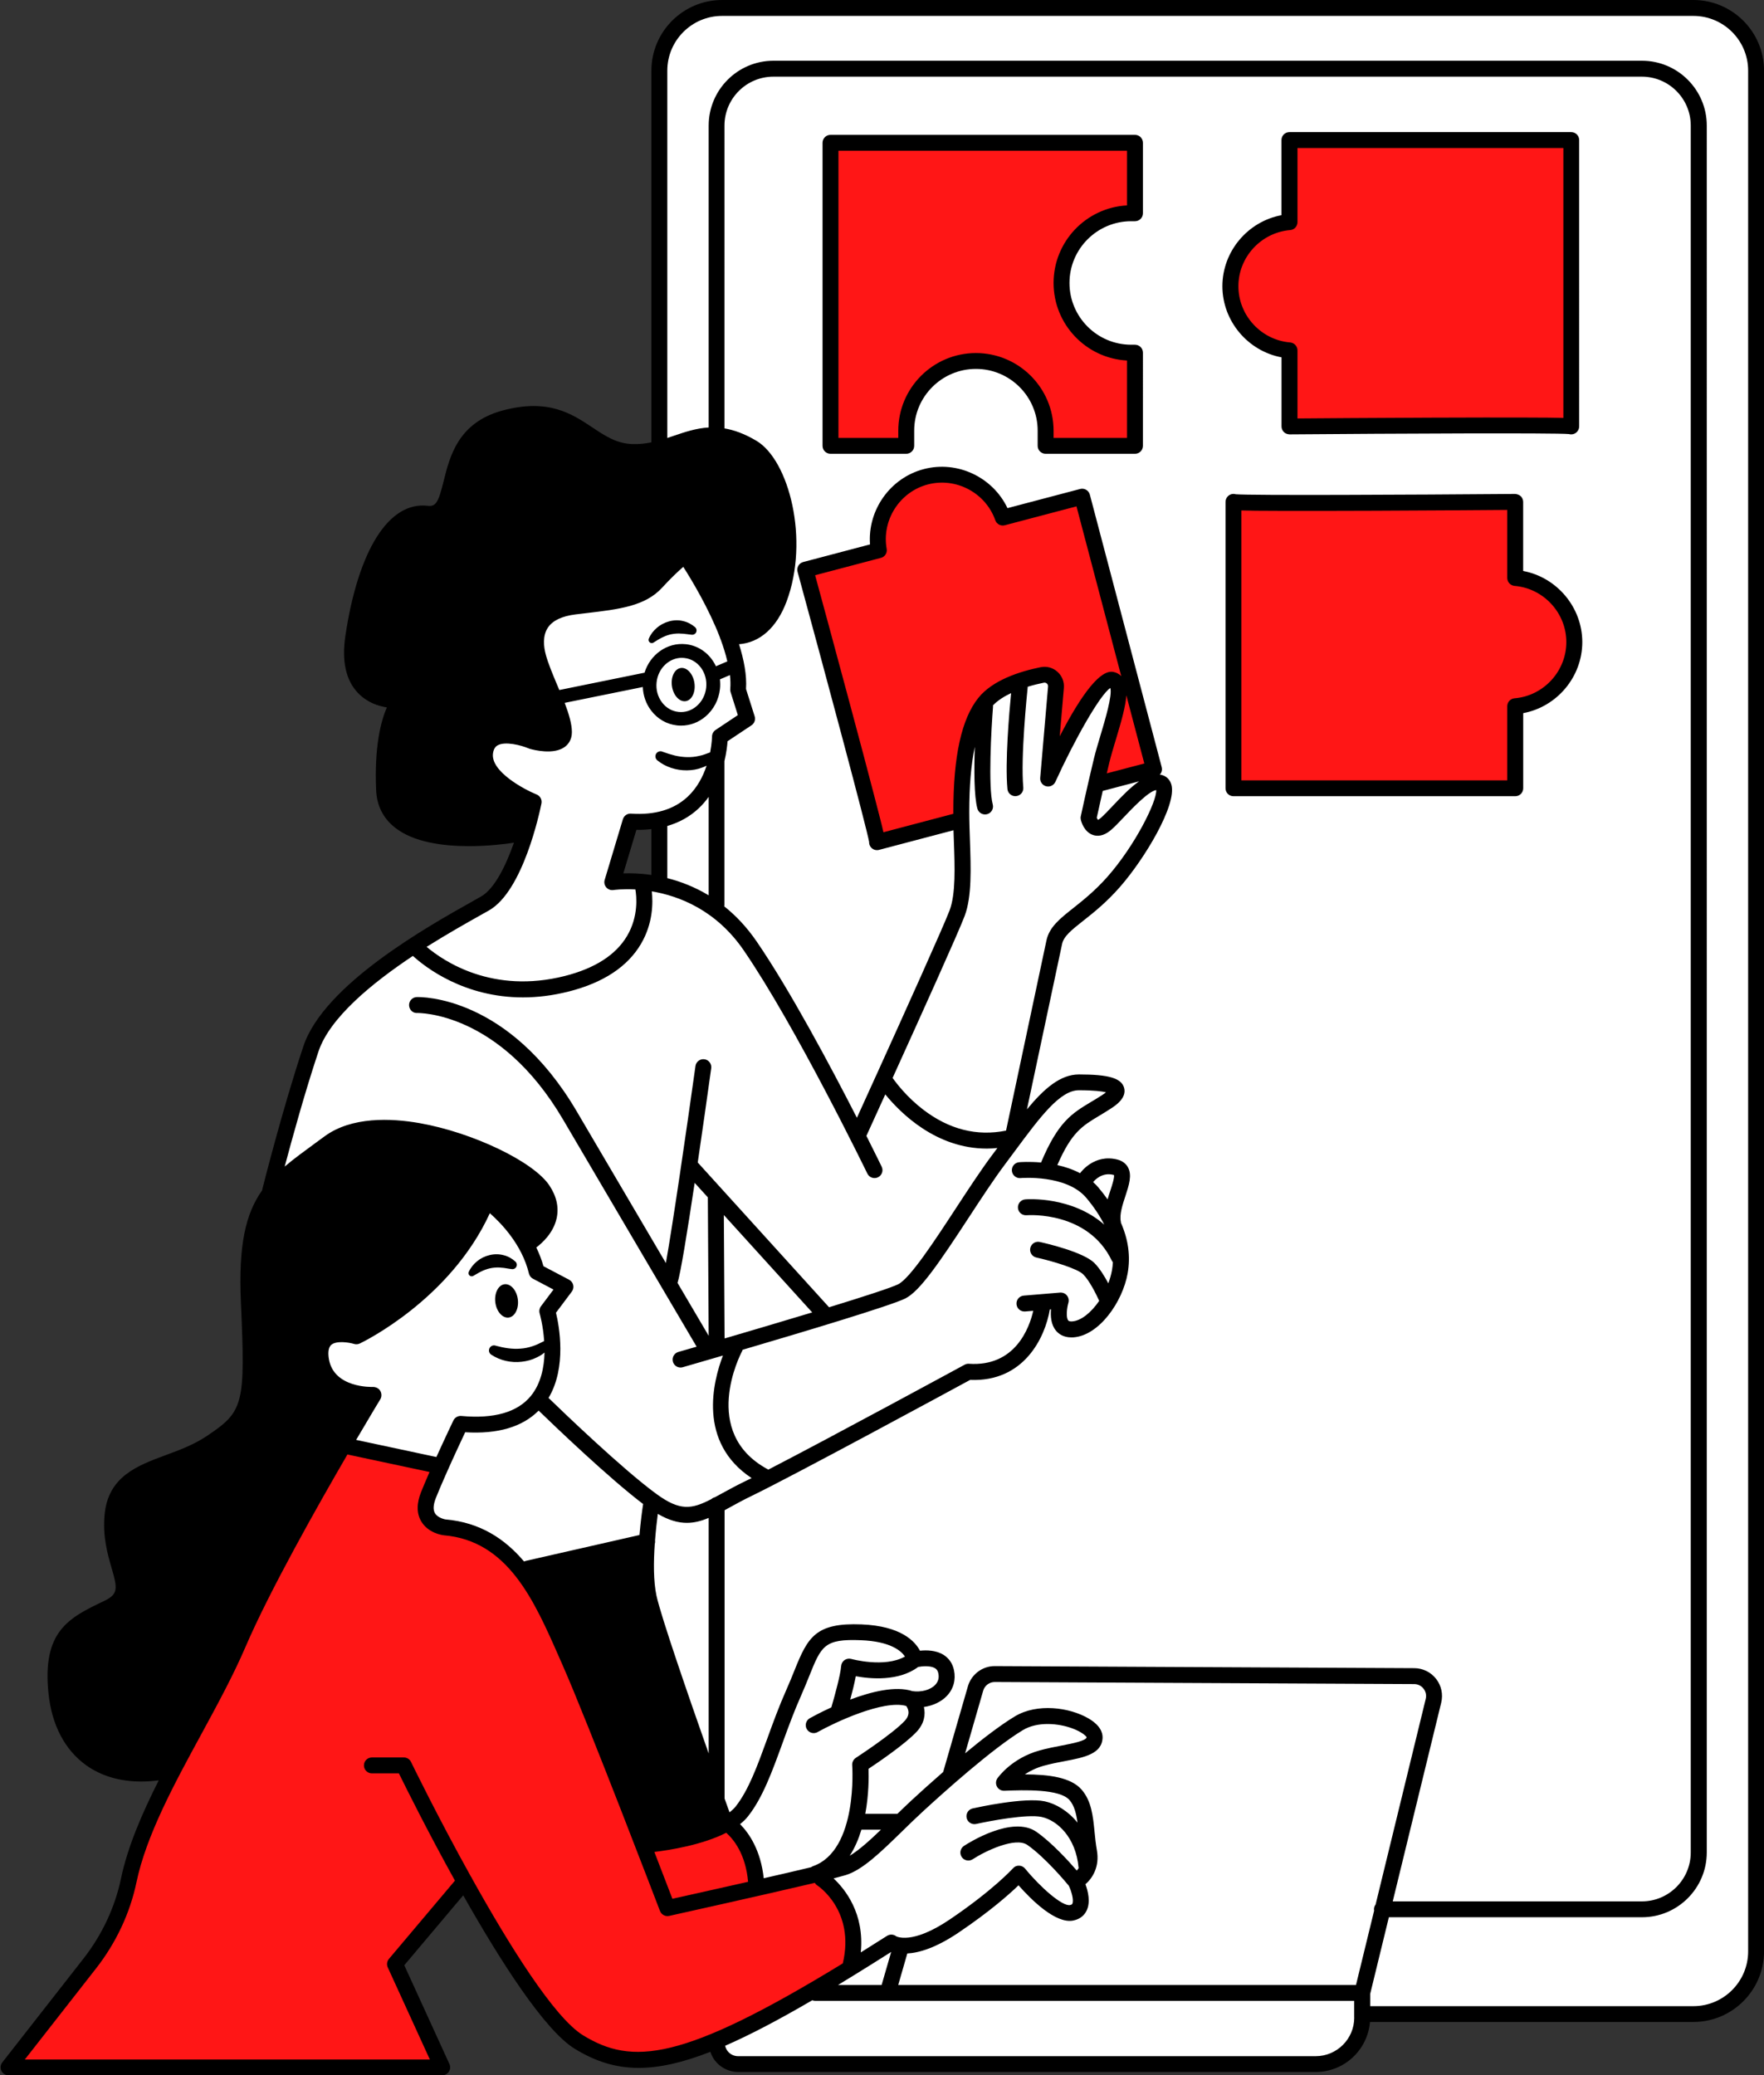 <?xml version="1.0" encoding="UTF-8" standalone="no"?><svg xmlns="http://www.w3.org/2000/svg" xmlns:xlink="http://www.w3.org/1999/xlink" fill="#000000" height="391.2" preserveAspectRatio="xMidYMid meet" version="1" viewBox="-0.1 0.0 332.6 391.2" width="332.6" zoomAndPan="magnify"><rect x="-0.1" y="0.0" width="332.6" height="391.2" fill="#333333" stroke="none"/><g clip-rule="evenodd" fill-rule="evenodd"><g id="change1_1"><path d="M313.9,0.32h-173c-9.87,0-17.87,8-17.87,17.87v92.19 c-4.9,4.16-10.89,2.55-16.37,3.79c-5.77,1.3-4.84,5.77-5.21,9.67s5.95,12.28,3.53,14.88c-2.42,2.6-6.7,0.74-10.23,0 c-3.53-0.74-3.72,0.56-3.53,4.65s9.3,8,9.3,8s-4.65,13.4-7.26,16.93C90.65,171.85,78,178.74,78,178.74s-11.53,8.19-16.93,13.58 s-9.67,30.7-9.67,30.7s12.47-8.19,17.86-10.23s12.28,0.19,18.6,2.42s15.26,6.88,15.26,11.91s-3.35,7.44-3.35,7.44l1.3,4.84 c0,0-4-10.79-8.19-12.47c-0.28,1.12-7.26,11.44-10.6,14.23c-3.35,2.79-12.84,12.28-16.19,10.05c0,0-5.86-0.28-5.86,3.63 c0,3.91,4.19,7.53,9.77,7.81l-5.58,9.77l18.14,3.07l0.82-1.06c-1.74,3.37-3.62,7.58-3.51,9.81c0.19,4.09,5.58,4.65,10.23,5.4 c4.65,0.74,9.49,6.7,9.49,6.7l21.95-6.14l1.11-8.32c0.13,0.1,0.26,0.21,0.38,0.3v80.93c0,9.87,8,17.87,17.87,17.87h2.5l-8.93,4.47 l3.35,3.91l110.51-0.28c0,0,5.86-1.67,7.53-3.91c0.61-0.81,0.92-2.44,1.07-4.19h56.96c9.87,0,17.87-8,17.87-17.87V18.19 C331.77,8.32,323.77,0.32,313.9,0.32z M101.54,264.17c1.67,1.31,10.42,8.24,18.49,15.45L101.54,264.17 C101.54,264.17,101.54,264.17,101.54,264.17z M87.5,269.06l0.64-0.83c0,0,3.26-0.13,6.78-1c-0.3,0.09-0.6,0.18-0.92,0.26 C90.99,268.26,88.79,268.77,87.5,269.06z M121.35,166.27c0,0,0.5,0.86,0.35,2.93C121.63,167.47,121.35,166.27,121.35,166.27 l-5.58-0.74l2.98-10.23c0,0,1.85-0.34,4.28-0.99v12.21C121.98,166.32,121.35,166.27,121.35,166.27z" fill="#ffffff"/></g><g id="change2_2"><path d="M98.84,157.15c0,0-23.07,4.47-25.67-4.84s1.49-18.98,1.49-18.98 s-8.19,0.74-8.56-7.44s1.12-20.47,6.33-24.93c5.21-4.47,5.58-1.49,8.93-4.84c3.35-3.35,1.12-11.91,9.3-15.63 c8.19-3.72,12.28-3.72,19.72,0.37c7.44,4.09,8.56,5.21,16,2.6c7.44-2.6,12.28-4.47,17.49,3.35s7.81,14.51,4.47,21.58 c-3.35,7.07-2.6,10.79-8.93,10.79l-2.6-0.74l-6.7-12.09c0,0-0.93-2.42-2.79-0.56c-1.86,1.86-4.09,5.02-7.07,5.95 c-2.98,0.93-13.21,0.56-15.63,3.72c-2.42,3.16-4.47,5.02-3.16,8.37c1.3,3.35,5.02,14.14,5.02,14.14s-1.12,2.23-3.53,2.23 s-8.56-3.91-10.42-0.74c-1.86,3.16,1.86,8.56,5.58,10.42C101.82,151.76,98.84,157.15,98.84,157.15z M104.33,305.34 c0,0,14.23,41.3,17.86,42.14c3.63,0.84,13.95-4.47,13.95-4.47s-8.37-27.91-11.72-34.88c-3.35-6.98-2.88-17.95-2.88-17.95 l-21.95,6.14L104.33,305.34z M11.96,308.97c0,0-2.79,5.58-1.4,12c1.4,6.42,6.7,12.56,13.12,13.12s8.37-1.12,8.37-1.12L70,262.64 c0,0-11.72,0.56-9.77-7.81c0,0,0.84-4.74,5.86-3.63c0,0,6.14-1.4,12.28-7.26c6.14-5.86,14.51-17.02,14.51-17.02l6.88,7.63 c0,0,3.81,0.84,3.35-7.44c-0.47-8.28-22.88-16.47-33.86-14.33c-10.98,2.14-19.07,9.95-20.74,14.98c-1.67,5.02-1.4,16.47-1.4,23.16 s1.4,12.56-3.07,17.3c-4.47,4.74-13.67,6.7-17.3,9.77s-6.14,2.79-5.86,8.09s4.19,10.88,2.23,13.67 C21.17,302.55,14.19,304.78,11.96,308.97z" fill="inherit"/></g><g id="change3_1"><path d="M154.28,353.06c0,0,6.7,6.98,6.7,12s-1.12,6.98-1.12,6.98 s-26.23,15.63-34.05,15.35c-7.81-0.28-12.56,1.95-18.14-3.63c-5.58-5.58-19.81-28.74-19.81-28.74L75.3,370.64l8.09,18.7L1.63,389.9 l12.84-16.19l8.09-14.23l1.12-4.47c0,0,6.42-18.98,11.16-27.35c4.74-8.37,29.58-55.26,29.58-55.26l18.14,3.07 c0,0-3.63,9.49-1.12,10.6c2.51,1.12,15.35,5.12,18.14,10.23s22.6,51.16,22.6,51.16s9.49-2.23,13.95-4.47c0,0,6.14,6.42,6.7,12.28 L154.28,353.06z M184.42,67.85c13.02,0.74,12.65,16,12.65,16l17.12-0.37l-0.37-16.74c0,0-14.88-0.37-13.4-14.51 c1.49-14.14,13.4-12.65,13.4-12.65V27.67l-57.3,0.37v55.44l14.14,0.37C170.65,83.85,171.4,67.11,184.42,67.85z M242.47,67.11 l0.37,13.02l53.21-0.37V26.18h-52.09l-0.37,14.51c0,0-10.42,0.74-11.91,11.91C230.19,63.76,242.47,67.11,242.47,67.11z M285.88,107.29l-0.37-13.02l-53.21,0.37v53.58h52.09l0.37-14.51c0,0,10.42-0.74,11.91-11.91 C298.16,110.64,285.88,107.29,285.88,107.29z M189.26,97.25c0,0-6.33-9.67-16-7.07c-9.67,2.6-8.19,12.28-8.19,12.28l-13.02,5.21 l13.4,50.6l15.26-4.09l2.6-18.79c0,0,4.28-5.4,8-7.07c3.72-1.67,7.35-0.47,7.35-0.47l0.28,15.35c0,0,7.44-13.77,9.86-15.44 c2.42-1.67,2.05,2.6,2.05,2.6l1.49-1.86l-9.3-34.23L189.26,97.25z M206.75,147.48l10.79-3.35l-5.21-15.63L206.75,147.48z" fill="#ff1616"/></g></g><g id="change2_1"><path d="M319.18,0H136.04c-7.35,0-13.32,5.98-13.32,13.32v70.06c-1.12,0.23-2.29,0.37-3.56,0.33c-2.99-0.1-5.1-1.5-7.54-3.12 c-3.9-2.6-8.33-5.54-16.99-3.2c-8.35,2.26-9.93,8.65-11.08,13.31c-1.01,4.08-1.49,4.83-3.03,4.64c-7.3-0.83-13.08,8.33-15.5,24.52 c-0.71,4.75,0.09,8.38,2.38,10.77c1.67,1.75,3.79,2.45,5.44,2.72c-1.1,2.53-2.38,7.3-2.02,15.58c0.12,2.92,1.31,5.3,3.54,7.06 c3.51,2.79,9.1,3.51,13.97,3.51c3.58,0,6.77-0.39,8.47-0.65c-1.5,4.27-3.63,8.67-6.18,10.13c-0.46,0.26-1.01,0.57-1.64,0.93 c-8.38,4.7-28.01,15.69-31.88,27.32c-3.97,11.91-7.71,26.81-7.74,26.96c-0.02,0.06-0.02,0.13-0.03,0.19 c-3.1,4.36-4.49,10.22-4.01,21.09c0.86,19.38,0.55,20.56-6.47,25.25c-2.43,1.62-5.13,2.62-7.75,3.59 c-5.32,1.97-10.82,4.01-11.48,11.23c-0.38,4.13,0.56,7.39,1.32,10.02c1.12,3.87,1.3,4.93-1.42,6.23 c-6.55,3.13-11.72,5.6-10.47,17.46c0.63,5.94,3.07,10.6,7.07,13.48c2.85,2.05,6.39,3.09,10.43,3.09c1.06,0,2.16-0.08,3.28-0.22 c-3.17,6.28-5.88,12.56-7.13,18.56c-1.12,5.35-3.55,10.54-7.04,15.01l-15.33,19.6c-0.35,0.45-0.42,1.07-0.17,1.58 c0.25,0.52,0.77,0.84,1.35,0.84h81.77c0.51,0,0.99-0.26,1.26-0.69c0.28-0.43,0.31-0.97,0.1-1.43l-8.51-18.62l11.11-13.18 c6.95,12.29,15.31,25.42,21.02,28.92c3.82,2.34,7.62,3.61,12.07,3.61c3.87,0,8.24-0.97,13.51-3.03c0.25,0.76,0.65,1.46,1.21,2.05 c1.04,1.11,2.51,1.75,4.03,1.75h108.9c5.38,0,9.79-4.16,10.23-9.43h60.98c7.35,0,13.32-5.98,13.32-13.32V13.32 C332.51,5.98,326.53,0,319.18,0z M97.52,155.72c-0.15,0.03-15.18,2.79-21.29-2.06c-1.53-1.21-2.32-2.8-2.4-4.83 c-0.51-12,2.63-15.79,2.65-15.8c0.42-0.46,0.52-1.13,0.24-1.69c-0.28-0.56-0.88-0.88-1.5-0.82c-0.03,0-3.51,0.29-5.64-1.93 c-1.61-1.69-2.15-4.47-1.58-8.26c2.08-13.97,6.86-22.59,12.19-21.98c4.44,0.51,5.42-3.43,6.28-6.9c1.08-4.38,2.31-9.33,8.95-11.13 c7.34-1.99,10.84,0.33,14.54,2.8c2.59,1.72,5.26,3.5,9.1,3.62c3.47,0.11,6.34-0.87,8.88-1.73c4.26-1.45,7.62-2.6,13.1,0.69 c5.36,3.22,7.74,17.66,4.38,26.65c-1.11,2.98-3.26,6.36-7.22,6.12c-2.95-7.47-7.6-14.25-7.89-14.68c-0.23-0.34-0.59-0.56-0.99-0.63 c-0.41-0.07-0.82,0.04-1.14,0.28c-0.1,0.07-2.43,1.84-5.63,5.33c-2.43,2.66-6.82,3.18-12.38,3.84c-0.69,0.08-1.4,0.17-2.13,0.26 c-3.44,0.43-5.9,1.7-7.3,3.78c-1.33,1.97-1.61,4.57-0.82,7.52c0.49,1.82,1.4,4.01,2.28,6.12c1.18,2.83,2.52,6.03,2.52,7.78 c0,0.28-0.07,0.33-0.12,0.37c-0.57,0.43-2.48,0.3-3.89-0.08c-0.87-0.36-5.43-2.1-8.43-0.44c-0.91,0.5-2.07,1.54-2.4,3.62 c-0.85,5.38,5.98,9.18,8.9,10.54c-0.24,1.03-0.56,2.29-0.96,3.64C97.72,155.69,97.62,155.7,97.52,155.72z M255.57,374.17h-86.31 l1.71-5.94c2.2-0.12,5.38-1.04,9.69-3.95c5.92-4,9.56-7.23,11.28-8.9c2.38,2.7,7.01,7.32,10.33,6.64c1.48-0.3,2.18-1.18,2.51-1.87 c0.77-1.59,0.27-3.65-0.22-4.97c1.34-1.16,2.71-3.31,2.15-6.44c-0.2-1.13-0.32-2.29-0.43-3.41c-0.3-2.99-0.57-5.82-2.44-7.98 c-2.01-2.32-6.14-2.86-10.71-2.88c0.95-0.63,2.16-1.24,3.62-1.64c1.32-0.36,2.64-0.62,3.93-0.86c3.62-0.69,7.03-1.35,7.11-4.44 c0.02-0.93-0.43-2.31-2.68-3.62c-3.57-2.07-9.64-2.91-13.86-0.37c-2.69,1.62-6.1,4.24-9.38,6.96l3.41-11.81 c0.28-0.96,1.17-1.63,2.17-1.63c0,0,0.01,0,0.01,0l79.09,0.39c0.69,0,1.34,0.32,1.76,0.87c0.43,0.55,0.58,1.25,0.41,1.92 L259.27,359c-0.19,0.25-0.31,0.56-0.31,0.9c0,0.09,0.01,0.17,0.03,0.26L255.57,374.17z M71.6,262.18 c-0.28-0.48-0.81-0.73-1.35-0.74c-0.3,0.01-7.43,0.22-8.34-5.28c-0.15-0.9-0.19-2.09,0.44-2.65c0.95-0.83,3.31-0.48,4.3-0.18 c0.36,0.11,0.75,0.08,1.09-0.08c0.72-0.34,17.08-8.32,24.52-24.56c2.15,1.89,6.06,5.93,7.37,11.37c0.1,0.42,0.38,0.78,0.76,0.98 l3.87,2.04l-2.37,3.16c-0.28,0.38-0.37,0.87-0.24,1.33c0.01,0.05,0.66,2.28,0.85,5.22l-0.04,0.02c-0.74,0.37-1.45,0.74-2.19,0.96 c-0.73,0.25-1.49,0.4-2.25,0.45c-0.76,0.06-1.53,0.03-2.31-0.07c-0.76-0.1-1.6-0.28-2.28-0.47l-0.13-0.04 c-0.39-0.11-0.82,0.04-1.05,0.4c-0.29,0.44-0.17,1.04,0.28,1.32c0.9,0.59,1.78,0.94,2.76,1.17c0.97,0.22,1.98,0.28,2.98,0.16 c1-0.11,2-0.38,2.89-0.84c0.51-0.24,0.98-0.54,1.41-0.89c-0.07,2.8-0.69,5.87-2.59,8.19c-2.51,3.06-6.92,4.33-13.1,3.76 c-0.62-0.05-1.22,0.28-1.49,0.84c-0.02,0.04-1.54,3.22-3.21,6.9l-15.13-3.23c2.71-4.62,4.57-7.68,4.59-7.71 C71.88,263.25,71.88,262.66,71.6,262.18z M82.09,282.35c0.53-1.31,1.19-2.88,1.98-4.65c1.39-3.14,2.84-6.23,3.54-7.72 c6.15,0.38,10.79-1,13.85-4.08c3.02,2.92,13.2,12.68,19.7,17.61c-0.18,1.16-0.47,3.31-0.69,5.84l-21.44,4.88 c-0.11,0.03-0.22,0.07-0.32,0.11c-3.63-4.28-8.3-7.37-14.82-7.93c-0.01,0-1.43-0.24-1.98-1.17 C81.53,284.58,81.59,283.61,82.09,282.35z M123.68,300.8c-0.59-2.73-0.56-6.47-0.32-9.81c0.07-0.21,0.08-0.44,0.05-0.67 c0.15-1.91,0.35-3.65,0.52-4.95c2.07,1.2,3.83,1.69,5.48,1.69c1.41,0,2.74-0.36,4.11-0.93v44.4 C129.66,319.58,124.54,304.73,123.68,300.8z M120.27,292.47c-0.14,3.1-0.08,6.38,0.49,8.97c1.15,5.28,9.31,28.39,12.79,38.14 c0.03,0.23,0.1,0.44,0.22,0.63c0.46,1.27,0.81,2.27,1.04,2.91c-4.01,1.81-9.62,2.76-12.64,3.09 c-4.37-11.27-10.47-26.84-13.44-33.55l-0.63-1.42c-2.13-4.84-4.38-9.97-7.4-14.31L120.27,292.47z M136.83,345.48 c1.37,1.21,3.66,3.98,4.12,9.24c-6,1.36-11.79,2.65-14.27,3.2c-0.63-1.64-1.85-4.84-3.4-8.83 C126.23,348.74,132.33,347.76,136.83,345.48z M143.9,354.05c-0.56-5.25-2.73-8.45-4.46-10.2c0.58-0.46,1.09-0.95,1.51-1.49 c2.74-3.47,4.53-8.4,6.43-13.62c1.07-2.94,2.17-5.98,3.52-9.02c0.63-1.42,1.14-2.69,1.59-3.81c2.28-5.66,2.82-7.01,9.74-6.73 c5.6,0.22,7.61,2.04,8.3,3.08c-3.87,2.17-10.05,0.47-10.12,0.45c-0.43-0.12-0.9-0.04-1.27,0.21c-0.37,0.26-0.6,0.67-0.64,1.11 c-0.13,1.7-1.25,5.76-1.85,7.81c-2.09,0.96-3.62,1.8-4.06,2.04c-0.72,0.41-0.98,1.32-0.58,2.04c0.28,0.49,0.79,0.77,1.31,0.77 c0.25,0,0.5-0.06,0.73-0.19c3.25-1.82,12.42-6.14,16.71-4.93c0.37,0.5,0.87,1.57-0.26,2.79c-2.32,2.5-9.17,6.95-9.24,7 c-0.46,0.3-0.72,0.83-0.68,1.37c0.01,0.16,1.13,16.03-7.38,19.04c-0.14,0.05-0.26,0.12-0.37,0.2 C150.3,352.59,147.14,353.31,143.9,354.05z M171.94,318.78c-3.18-1.05-7.79,0.11-11.73,1.59c0.38-1.39,0.79-3.03,1.05-4.4 c2.7,0.5,8.09,1.01,11.76-1.75c0.82-0.16,2.35-0.27,3.18,0.24c0.34,0.21,0.53,0.5,0.62,0.95c0.18,0.86-0.01,1.58-0.58,2.18 C175.34,318.55,173.61,319.02,171.94,318.78z M162.32,344.89h3.69c-2.14,2.06-4.16,3.88-5.9,4.92 C161.09,348.31,161.8,346.61,162.32,344.89z M159.31,353.47c3.19-0.95,6.66-4.34,10.68-8.26c1.26-1.23,2.56-2.5,3.89-3.72 c3.76-3.46,13.13-11.9,18.91-15.38c2.7-1.62,6.66-1.31,9.4-0.27c1.76,0.67,2.52,1.44,2.59,1.62c-0.02,0.68-2.82,1.21-4.67,1.57 c-1.28,0.25-2.73,0.52-4.16,0.92c-5.32,1.46-7.88,5.11-7.99,5.26c-0.32,0.47-0.35,1.08-0.08,1.57c0.27,0.5,0.8,0.8,1.37,0.78 c3.65-0.14,10.46-0.39,12.31,1.76c0.9,1.04,1.26,2.52,1.5,4.24c-1.79-2.2-4.07-3.56-6.18-4.01c-3.83-0.8-12.6,1.12-13.58,1.34 c-0.81,0.18-1.32,0.98-1.14,1.79c0.18,0.81,0.98,1.31,1.79,1.14c2.51-0.56,9.61-1.9,12.31-1.33c3.01,0.63,6.49,3.88,7,9.52 c0,0.04,0.03,0.07,0.03,0.11c-0.11,0.18-0.24,0.34-0.36,0.48c-1.53-1.77-4.69-5.25-7.6-7.29c-4.51-3.16-12.75,2.04-13.67,2.64 c-0.69,0.45-0.89,1.38-0.44,2.08c0.45,0.69,1.38,0.89,2.08,0.44c2.39-1.56,8.07-4.27,10.32-2.69c3.28,2.29,7.13,6.86,7.81,7.69 c0.49,1.02,0.98,2.73,0.66,3.39c-0.03,0.06-0.08,0.17-0.42,0.24c-1.45,0.32-5.64-3.38-8.49-6.87c-0.28-0.34-0.69-0.54-1.13-0.55 c-0.48-0.02-0.86,0.17-1.15,0.5c-0.04,0.04-3.72,4.1-11.92,9.64c-7.2,4.86-10.09,3.17-10.1,3.17c-0.5-0.39-1.19-0.42-1.73-0.08 c-1.71,1.09-3.35,2.12-4.95,3.12c0.73-7.33-2.96-11.93-5.13-13.95C158.09,353.8,158.87,353.6,159.31,353.47z M160.9,372.34 c0.04-0.03,0.09-0.05,0.13-0.08c2.2-1.36,4.5-2.79,6.9-4.32l-1.8,6.23h-8.22C158.89,373.57,159.89,372.97,160.9,372.34z M271.64,320.95c0.38-1.57,0.03-3.21-0.96-4.48c-1-1.28-2.5-2.01-4.11-2.02l-79.09-0.39c-0.01,0-0.02,0-0.03,0 c-2.33,0-4.4,1.56-5.05,3.8l-4.67,16.16c-2.41,2.1-4.52,4.01-5.88,5.27c-0.93,0.86-1.84,1.74-2.74,2.61h-6.06 c0.67-3.6,0.66-6.93,0.61-8.48c1.9-1.26,6.96-4.72,9.08-6.99c1.45-1.57,1.69-3.25,1.36-4.66c1.71-0.25,3.28-0.98,4.33-2.09 c1.25-1.31,1.72-3.04,1.34-4.86c-0.26-1.25-0.95-2.25-1.98-2.89c-1.43-0.88-3.22-0.9-4.43-0.77c-0.96-1.82-3.63-4.66-11-4.96 c-8.67-0.35-10.14,2.39-12.64,8.61c-0.44,1.1-0.94,2.34-1.55,3.71c-1.39,3.13-2.52,6.22-3.6,9.21c-1.89,5.2-3.52,9.69-5.96,12.79 c-0.31,0.39-0.71,0.75-1.16,1.1c-0.23-0.65-0.55-1.53-0.93-2.59v-54.35c0.33-0.18,0.66-0.36,1-0.55c1.23-0.68,2.62-1.44,4.2-2.2 c7.74-3.74,37.42-19.82,41.1-21.82c10.13,0.43,14.13-7.97,15.02-13.27l0.23-0.02c-0.11,1.27-0.01,2.84,0.9,3.97 c0.49,0.61,1.39,1.31,2.94,1.31c0.13,0,0.26,0,0.39-0.01c4.83-0.35,9.26-6.65,10.22-12.09c0.56-3.16,0.13-6.31-1.27-9.51 c-0.01-0.07-0.01-0.14-0.02-0.21c-0.29-1.34,0.33-3.2,0.87-4.85c0.66-2.02,1.29-3.92,0.47-5.4c-0.28-0.51-0.86-1.17-2.01-1.46 c-4.35-1.09-6.87,2.38-7.01,2.58c-1.38-0.73-2.86-1.22-4.29-1.53c2.68-6.17,4.69-7.38,7.9-9.3c0.67-0.4,1.37-0.82,2.13-1.32 c0.86-0.55,3.13-2.02,2.55-3.98c-0.53-1.79-2.91-2.49-8.5-2.49c-3.5,0-6.55,2.64-9.81,6.58c2.04-9.61,6.05-28.47,6.62-31.15 c0.31-1.48,1.78-2.65,4.01-4.41c1.94-1.53,4.35-3.44,6.88-6.33c4.66-5.3,10.77-15.46,9.73-19.29c-0.24-0.88-0.82-1.51-1.63-1.79 c-0.19-0.06-0.38-0.11-0.57-0.14c0.08-0.08,0.16-0.15,0.22-0.25c0.2-0.34,0.26-0.75,0.15-1.14l-13.55-51.37 c-0.21-0.8-1.03-1.28-1.83-1.07l-13.7,3.61c-2.77-5.83-9.44-9.03-15.8-7.35c-6.36,1.68-10.59,7.75-10.12,14.19l-12.59,3.32 c-0.39,0.1-0.72,0.35-0.92,0.7c-0.2,0.35-0.25,0.76-0.15,1.14c5.22,19.16,13.01,48.16,13.49,50.92c-0.02,0.55,0.26,1.07,0.74,1.35 c0.23,0.14,0.5,0.2,0.76,0.2c0.15,0,0.31-0.02,0.45-0.07l13.96-3.68c0.02,0.69,0.04,1.37,0.07,2.05c0.18,4.89,0.36,9.95-0.8,13.04 c-1.1,2.93-8.67,19.71-13.81,31.04c-0.03,0.06-0.06,0.12-0.09,0.19c-1.47,3.24-2.73,6.01-3.58,7.88 c-4.83-9.45-12.58-24.01-18.91-33.24c-1.88-2.74-3.95-4.9-6.1-6.61c0.01-0.08,0.03-0.17,0.03-0.25v-27.13 c0.38-1.59,0.53-2.94,0.59-3.75l4.51-3c0.56-0.37,0.8-1.06,0.6-1.7l-1.63-5.15c0.17-2.59-0.39-5.51-1.32-8.44 c3.93-0.29,7.12-3.11,8.97-8.05c4.34-11.62,0.46-26.61-5.65-30.27c-2.24-1.34-4.23-2.05-6.06-2.36V23.67 c0-5.08,4.13-9.22,9.22-9.22h163.75c5.08,0,9.22,4.13,9.22,9.22v325.52c0,5.08-4.13,9.22-9.22,9.22H262.5L271.64,320.95z M144.64,276.95c-12.78-6.9-5.15-21.63-4.82-22.25c0.05-0.09,0.08-0.18,0.11-0.27c11.51-3.38,27.99-8.33,30.65-9.66 c2.77-1.38,6.4-6.73,12.05-15.37c2.31-3.53,4.7-7.18,6.76-9.92c0.65-0.86,1.27-1.71,1.88-2.53c4.74-6.39,8.48-11.44,12.06-11.44 c2.88,0,4.37,0.21,5.11,0.39c-0.19,0.15-0.45,0.34-0.79,0.56c-0.73,0.47-1.41,0.88-2.05,1.26c-3.58,2.15-6.2,3.74-9.41,11.41 c-2.27-0.2-3.97-0.07-4.14-0.05c-0.83,0.08-1.43,0.8-1.36,1.63c0.08,0.83,0.82,1.43,1.63,1.36c0.09-0.01,8.68-0.73,12.42,3.75 c1.43,1.71,2.54,3.38,3.36,5.02c-6.11-5.37-14.45-4.8-14.89-4.76c-0.82,0.07-1.44,0.79-1.38,1.61s0.78,1.44,1.61,1.38 c0.47-0.03,11.61-0.77,16.1,8.58c0.05,0.1,0.12,0.19,0.19,0.28c-0.03,0.51-0.08,1.02-0.17,1.52c-0.15,0.82-0.39,1.65-0.69,2.46 c-0.7-1.32-1.63-2.83-2.62-3.83c-2.06-2.06-8.94-3.67-10.3-3.97c-0.81-0.18-1.61,0.33-1.79,1.14s0.33,1.61,1.14,1.79 c3.03,0.67,7.77,2.1,8.83,3.17c1.17,1.17,2.42,3.66,3.02,5c-1.49,2.18-3.4,3.75-5.07,3.87c-0.39,0.03-0.66-0.03-0.77-0.18 c-0.45-0.56-0.26-2.32,0.03-3.32c0.14-0.47,0.04-0.99-0.27-1.38c-0.31-0.39-0.79-0.58-1.29-0.55l-6.85,0.57 c-0.83,0.07-1.44,0.79-1.37,1.62c0.07,0.83,0.79,1.43,1.62,1.37l1.54-0.13c-0.75,3.27-3.41,10.57-12.13,9.99 c-0.29-0.02-0.57,0.04-0.82,0.18c-0.29,0.16-25.17,13.67-37.02,19.78C144.71,277,144.68,276.97,144.64,276.95z M130.88,222.97 l2.48,2.73l0.16,26.1c-1.09-1.84-3.17-5.37-5.87-9.97C128.23,239.98,129.47,232.36,130.88,222.97z M136.52,252.3l-0.14-23.27 l16.66,18.36C147.59,249.04,141.63,250.8,136.52,252.3z M167.08,103.46c-0.96-5.41,2.44-10.74,7.75-12.14 c5.31-1.4,10.9,1.56,12.73,6.74c0.26,0.74,1.04,1.15,1.8,0.95l13.51-3.56l8.44,32c-0.41-0.42-0.92-0.69-1.53-0.8 c-2.31-0.41-5.69,3.67-10.07,12.14l0.78-9.1c0.1-1.17-0.34-2.28-1.21-3.06c-0.87-0.78-2.03-1.1-3.18-0.86 c-3.86,0.78-9.04,2.41-11.74,5.79c-3.17,3.96-4.71,10.99-4.71,21.5c0,0.11,0,0.23,0.01,0.34l-13.19,3.48 c-0.3-1.36-0.84-3.43-1.68-6.66c-1.11-4.28-2.68-10.22-4.68-17.66c-2.74-10.22-5.51-20.42-6.52-24.13l12.4-3.27 C166.74,104.98,167.22,104.23,167.08,103.46z M207.82,149.09l6.85-1.81c-1.69,1.18-3.38,2.96-4.97,4.64 c-0.87,0.92-1.7,1.79-2.29,2.3c-0.24,0.21-0.41,0.29-0.49,0.33c-0.07-0.09-0.16-0.24-0.23-0.4 C206.86,153.35,207.28,151.45,207.82,149.09z M208.58,145.78c0.16-0.68,0.33-1.37,0.49-2.07c0.31-1.27,0.75-2.74,1.22-4.29 c1.07-3.55,1.84-6.28,1.98-8.35l3.39,12.85L208.58,145.78z M181.79,172.64c1.37-3.65,1.17-9.01,0.99-14.2 c-0.06-1.79-0.13-3.64-0.13-5.37c0-4.9,0.35-9,1.05-12.3c-0.15,4.32-0.15,9.28,0.48,11.64c0.18,0.67,0.79,1.11,1.45,1.11 c0.13,0,0.26-0.02,0.39-0.05c0.8-0.21,1.28-1.04,1.06-1.84c-0.88-3.31-0.27-14.37,0.05-18.35c0.01-0.11,0-0.21-0.01-0.31 c0.91-0.95,2.12-1.71,3.42-2.32c-0.36,3.76-1.16,12.98-0.69,18.07c0.07,0.78,0.73,1.36,1.49,1.36c0.05,0,0.09,0,0.14-0.01 c0.83-0.08,1.43-0.8,1.36-1.63c-0.52-5.74,0.7-17.63,0.84-18.99c1.12-0.34,2.18-0.59,3.02-0.76c0.29-0.06,0.5,0.07,0.59,0.16 c0.09,0.08,0.25,0.27,0.22,0.56l-1.48,17.22c-0.06,0.73,0.41,1.39,1.11,1.58c0.71,0.19,1.44-0.17,1.75-0.83 c3.54-7.78,8.41-16.45,10.36-17.69c0.42,1.34-1.03,6.17-1.83,8.84c-0.48,1.6-0.93,3.1-1.26,4.45c-1.32,5.48-2.47,10.84-2.48,10.89 c-0.05,0.22-0.04,0.44,0.01,0.66c0.09,0.38,0.62,2.31,2.31,2.87c0.75,0.25,1.93,0.28,3.35-0.92c0.72-0.61,1.56-1.5,2.53-2.52 c1.3-1.38,4.62-4.88,6.03-5.03c0.12,2.16-4.01,10.44-9.14,16.27c-2.36,2.68-4.65,4.5-6.49,5.96c-2.54,2.01-4.55,3.6-5.08,6.15 c-0.69,3.25-6.46,30.39-7.61,35.81c-5.5,1.11-10.75-0.22-15.64-3.97c-2.94-2.25-4.92-4.79-5.75-5.96 C173.35,191.85,180.68,175.62,181.79,172.64z M209.24,224.47c-0.17,0.52-0.35,1.06-0.51,1.61c-0.51-0.72-1.07-1.45-1.68-2.18 c-0.32-0.39-0.67-0.74-1.04-1.07c0.23-0.29,1.62-1.92,3.81-1.37c0.06,0.02,0.1,0.03,0.12,0.03 C210.06,221.97,209.55,223.53,209.24,224.47z M117.43,164.63l2.46-8.2c0.98,0.02,1.92-0.04,2.83-0.14v8.64 C120.59,164.62,118.76,164.58,117.43,164.63z M125.72,155.7c2.25-0.66,4.22-1.74,5.88-3.29c0.74-0.69,1.37-1.43,1.92-2.2v18.56 c-2.67-1.61-5.35-2.62-7.8-3.24V155.7z M129.2,121.43c-3.51-0.37-6.73,1.96-7.78,5.39c-0.03,0-0.05-0.01-0.08,0l-15.98,3.25 c-0.13-0.32-0.27-0.65-0.41-0.97c-0.85-2.02-1.72-4.11-2.15-5.73c-0.39-1.46-0.63-3.52,0.41-5.07c0.89-1.33,2.64-2.16,5.18-2.48 c0.72-0.09,1.42-0.17,2.11-0.25c6.17-0.73,11.05-1.31,14.24-4.79c1.64-1.79,3.05-3.11,3.99-3.93c1.56,2.44,4.79,7.79,6.9,13.28 c0.03,0.15,0.09,0.3,0.16,0.44c0.51,1.38,0.94,2.76,1.25,4.1l-2.15,0.92C133.83,123.33,131.75,121.7,129.2,121.43z M133.05,129.61 c-0.15,1.38-0.78,2.61-1.79,3.48c-0.98,0.85-2.2,1.25-3.43,1.11c-1.23-0.13-2.34-0.77-3.12-1.81c-0.8-1.06-1.16-2.4-1.01-3.78 c0.28-2.64,2.37-4.61,4.76-4.61c0.15,0,0.31,0.01,0.46,0.03C131.5,124.29,133.35,126.8,133.05,129.61z M90.45,172.54 c0.64-0.36,1.2-0.67,1.67-0.94c6.41-3.66,9.53-18.47,9.87-20.15c0.14-0.71-0.24-1.42-0.91-1.69c-2.3-0.93-8.76-4.35-8.22-7.8 c0.15-0.96,0.58-1.3,0.88-1.47c1.41-0.78,4.37-0.04,5.9,0.61c0.06,0.02,0.12,0.05,0.18,0.06c0.74,0.21,4.52,1.18,6.6-0.39 c0.6-0.45,1.31-1.3,1.31-2.77c0-1.53-0.57-3.43-1.36-5.51l14.73-2.99c0.06,1.6,0.59,3.14,1.55,4.41c1.22,1.62,2.96,2.62,4.92,2.83 c0.25,0.03,0.5,0.04,0.75,0.04c1.69,0,3.32-0.61,4.65-1.76c1.51-1.3,2.46-3.14,2.68-5.17c0.07-0.61,0.05-1.21-0.01-1.79l1.89-0.81 c0.1,0.91,0.13,1.79,0.06,2.62c-0.02,0.2,0,0.4,0.06,0.58l1.37,4.35l-4.2,2.8c-0.42,0.28-0.67,0.75-0.67,1.25 c0,0.03-0.02,1.25-0.35,2.97c-0.71,0.27-1.39,0.54-2.09,0.67c-0.75,0.18-1.52,0.25-2.28,0.23c-0.76-0.02-1.53-0.12-2.29-0.3 c-0.74-0.18-1.56-0.44-2.23-0.69l-0.13-0.05c-0.38-0.15-0.82-0.04-1.09,0.29c-0.33,0.41-0.27,1.01,0.14,1.35 c0.84,0.68,1.68,1.11,2.63,1.43c0.94,0.31,1.94,0.47,2.95,0.46c1.01-0.01,2.02-0.18,2.95-0.55c0.27-0.09,0.52-0.21,0.77-0.33 c-0.66,1.99-1.76,4.17-3.6,5.88c-2.58,2.4-6.16,3.46-10.65,3.16c-0.69-0.06-1.34,0.39-1.54,1.07l-3.43,11.42 c-0.15,0.49-0.03,1.03,0.31,1.42c0.34,0.39,0.86,0.57,1.37,0.49c0.05-0.01,1.65-0.24,4.11-0.11c0.22,1.25,0.63,5.07-1.57,8.77 c-2.11,3.57-6.06,6.1-11.72,7.54c-13.61,3.45-22.8-2.73-26.07-5.49C84.36,175.96,88.05,173.89,90.45,172.54z M59.95,198.2 c2.13-6.38,10.15-12.92,17.8-18.01c2.43,2.21,9.7,7.82,20.74,7.82c2.68,0,5.57-0.33,8.68-1.12c6.49-1.65,11.06-4.67,13.59-8.97 c2.29-3.9,2.27-7.81,2.04-9.9c5.17,0.87,12.13,3.54,17.33,11.12c9.82,14.31,23.17,41.8,23.31,42.08c0.36,0.75,1.26,1.06,2,0.7 c0.75-0.36,1.06-1.26,0.7-2c-0.04-0.08-1.12-2.31-2.88-5.81c0.46-1,1.79-3.93,3.56-7.82c2.89,3.55,9.59,10.22,19.15,10.22 c0.65,0,1.32-0.04,1.99-0.11c-0.32,0.42-0.62,0.84-0.95,1.27c-2.12,2.82-4.53,6.51-6.87,10.08c-4.05,6.19-8.64,13.2-10.88,14.33 c-1.28,0.64-6.53,2.34-13.04,4.34l-24.76-27.29c0.85-5.77,1.73-11.97,2.54-17.77c0.11-0.82-0.46-1.58-1.28-1.69 c-0.82-0.11-1.58,0.46-1.69,1.28c-1.67,11.96-4.33,30.19-5.58,37.13c-4.75-8.07-10.83-18.4-16.78-28.54 c-12.87-21.94-29.48-21.61-30.19-21.59c-0.83,0.03-1.48,0.72-1.45,1.55c0.03,0.83,0.7,1.51,1.55,1.45c0.16,0,15.52-0.31,27.5,20.11 c11.08,18.88,22.59,38.41,25.17,42.79c-1.28,0.37-2.44,0.71-3.44,0.99c-0.8,0.23-1.26,1.06-1.03,1.86 c0.19,0.66,0.79,1.08,1.44,1.08c0.14,0,0.28-0.02,0.42-0.06c0.42-0.12,3.39-0.98,7.57-2.2c-1.85,4.83-4.83,16.35,5.41,23.1 c-0.43,0.22-0.84,0.42-1.19,0.58c-1.65,0.8-3.08,1.58-4.34,2.27c-0.49,0.27-0.95,0.52-1.4,0.76c-0.25,0.06-0.48,0.18-0.66,0.35 c-3.71,1.92-5.9,2.29-10.35-0.96c-6.37-4.65-17.61-15.45-20.35-18.11c3.47-5.81,1.99-13.62,1.4-16.06l2.99-3.99 c0.26-0.35,0.36-0.8,0.26-1.23c-0.1-0.43-0.38-0.79-0.77-1l-4.84-2.55c-0.35-1.26-0.82-2.43-1.35-3.53 c1.05-0.79,3.21-2.69,3.83-5.48c0.46-2.07,0-4.17-1.37-6.22c-2.99-4.49-14.43-9.97-24.47-11.74c-5.36-0.94-12.82-1.27-17.94,2.51 l-1.76,1.29c-2.14,1.57-4.06,2.96-5.73,4.39C55.01,214.52,57.43,205.75,59.95,198.2z M17.87,330.31 c-3.29-2.37-5.31-6.29-5.84-11.36c-1.03-9.75,2.25-11.32,8.87-14.48c5.03-2.41,3.96-6.13,2.92-9.73c-0.72-2.5-1.54-5.34-1.21-8.91 c0.46-5.09,3.76-6.55,9.54-8.69c2.65-0.98,5.65-2.09,8.37-3.91c8.45-5.64,8.67-8.35,7.81-27.88c-0.77-17.53,3.19-20.43,12.76-27.42 l1.77-1.3c4.27-3.15,10.86-2.81,15.64-1.97c10.74,1.89,20.49,7.45,22.49,10.45c0.91,1.36,1.22,2.64,0.94,3.89 c-0.35,1.63-1.61,2.86-2.39,3.5c-2.98-4.61-6.79-7.3-7.02-7.46c-0.38-0.26-0.85-0.34-1.29-0.2c-0.44,0.13-0.79,0.46-0.96,0.88 c-5.93,14.83-20.52,23.08-23.35,24.57c-1.36-0.32-4.53-0.8-6.54,0.95c-1.35,1.17-1.83,2.99-1.43,5.4c0.84,5.11,5.26,7.09,8.81,7.64 c-0.9,1.51-2.23,3.75-3.82,6.45c-5.56,9.5-15.63,27.14-20.5,38.51c-2.24,5.21-5.15,10.57-8.23,16.24 c-1.23,2.25-2.46,4.53-3.66,6.81C26.01,333.44,21.28,332.77,17.87,330.31z M109.83,383.65c-5.46-3.35-13.98-17.07-20.91-29.51 c-0.06-0.16-0.14-0.31-0.25-0.44c-6.26-11.26-11.17-21.36-11.27-21.57c-0.25-0.52-0.77-0.85-1.35-0.85h-6.03 c-0.83,0-1.5,0.67-1.5,1.5s0.67,1.5,1.5,1.5h5.09c1.32,2.68,5.44,10.98,10.57,20.22l-12.45,14.76c-0.37,0.44-0.46,1.06-0.22,1.59 l7.94,17.37H4.58l13.43-17.17c3.78-4.83,6.41-10.44,7.62-16.24c1.84-8.81,7.11-18.51,12.21-27.88c2.98-5.48,6.06-11.15,8.35-16.49 c4.51-10.5,13.55-26.52,19.22-36.27l15.48,3.3c-0.61,1.41-1.15,2.68-1.59,3.77c-0.87,2.17-0.86,4.03,0.02,5.53 c1.29,2.2,3.89,2.59,4.25,2.63c12.1,1.03,17.02,12.22,21.78,23.05l0.63,1.43c4.85,10.99,18.22,45.99,18.36,46.34 c0.27,0.69,1,1.09,1.73,0.93c0.93-0.21,18-3.99,27.46-6.23c0.12,0.19,0.27,0.36,0.47,0.48c0.07,0.05,7.18,4.69,4.81,14.7 C128.42,388.67,119.05,389.3,109.83,383.65z M255.24,380.32c0,4.01-3.26,7.27-7.27,7.27h-108.9c-0.7,0-1.36-0.28-1.84-0.8 c-0.31-0.33-0.51-0.73-0.61-1.16c4.7-2.05,10.09-4.88,16.43-8.58c0.18,0.07,0.37,0.11,0.57,0.11h101.61V380.32z M329.51,367.84 c0,5.69-4.63,10.32-10.32,10.32h-60.94v-2.32l3.52-14.44h47.72c6.74,0,12.22-5.48,12.22-12.22V23.67c0-6.74-5.48-12.22-12.22-12.22 H145.74c-6.74,0-12.22,5.48-12.22,12.22v56.91c-2.36,0.14-4.47,0.85-6.55,1.56c-0.42,0.14-0.84,0.28-1.25,0.42V13.32 c0-5.69,4.63-10.32,10.32-10.32h183.15c5.69,0,10.32,4.63,10.32,10.32V367.84z M287.09,107.63V94.61c0-0.4-0.16-0.78-0.44-1.06 c-0.28-0.28-0.71-0.41-1.07-0.44c-19.85,0.16-49.89,0.3-52.68,0.06c-0.52-0.16-1.1-0.02-1.49,0.38c-0.3,0.3-0.46,0.72-0.44,1.14 v53.9c0,0.83,0.67,1.5,1.5,1.5h53.13c0.83,0,1.5-0.67,1.5-1.5v-14.16c6.35-1.19,11.14-6.82,11.14-13.4 C298.23,114.46,293.44,108.82,287.09,107.63z M285.47,131.63c-0.78,0.06-1.38,0.71-1.38,1.5v13.97h-50.13V96.22 c1.39,0.05,3.53,0.06,6.87,0.07c4.42,0.02,10.56,0.01,18.27-0.02c10.58-0.04,21.15-0.12,24.99-0.15v12.82c0,0.78,0.6,1.43,1.38,1.5 c5.47,0.45,9.76,5.1,9.76,10.59C295.23,126.53,290.94,131.18,285.47,131.63z M241.53,67.36v13.02c0,0.4,0.16,0.78,0.44,1.06 c0.28,0.28,0.63,0.41,1.07,0.44c19.85-0.16,49.89-0.3,52.68-0.06c0.14,0.04,0.29,0.06,0.43,0.06c0.39,0,0.77-0.15,1.06-0.44 c0.3-0.3,0.46-0.72,0.44-1.14V26.4c0-0.83-0.67-1.5-1.5-1.5h-53.13c-0.83,0-1.5,0.67-1.5,1.5v14.16 c-6.35,1.19-11.14,6.82-11.14,13.4C230.39,60.54,235.19,66.17,241.53,67.36z M243.16,43.37c0.78-0.06,1.38-0.71,1.38-1.5V27.9 h50.13v50.88c-1.39-0.05-3.53-0.06-6.87-0.07c-4.42-0.02-10.56-0.01-18.27,0.02c-10.58,0.04-21.15,0.12-24.99,0.15V66.05 c0-0.78-0.6-1.43-1.38-1.5c-5.47-0.45-9.76-5.1-9.76-10.59C233.39,48.47,237.68,43.82,243.16,43.37z M213.9,25.42h-57.41 c-0.83,0-1.5,0.67-1.5,1.5v57.12c0,0.83,0.67,1.5,1.5,1.5h14.28c0.83,0,1.5-0.67,1.5-1.5v-2.86c0-6.42,5.22-11.64,11.64-11.64 c6.42,0,11.64,5.22,11.64,11.64v2.86c0,0.83,0.67,1.5,1.5,1.5h16.85c0.83,0,1.5-0.67,1.5-1.5V66.48c0-0.83-0.67-1.5-1.5-1.5h-0.71 c-6.42,0-11.64-5.22-11.64-11.64s5.22-11.64,11.64-11.64h0.71c0.83,0,1.5-0.67,1.5-1.5V26.92C215.4,26.09,214.73,25.42,213.9,25.42 z M212.4,38.72c-7.71,0.41-13.85,6.81-13.85,14.62s6.14,14.21,13.85,14.62v14.59h-13.85v-1.36c0-8.07-6.57-14.64-14.64-14.64 c-8.07,0-14.64,6.57-14.64,14.64v1.36h-11.28V28.42h54.41V38.72z M130.83,128.72c0.26,1.73-0.47,3.27-1.64,3.45 c-1.17,0.18-2.33-1.08-2.59-2.8c-0.26-1.73,0.47-3.27,1.64-3.45C129.4,125.74,130.57,127,130.83,128.72z M130.95,118.22 c0.34,0.29,0.38,0.81,0.09,1.15c-0.18,0.2-0.43,0.3-0.68,0.28l-0.11-0.01c-0.71-0.06-1.32-0.2-1.92-0.2 c-0.59-0.06-1.15,0-1.72,0.09c-0.57,0.1-1.13,0.29-1.7,0.56c-0.56,0.26-1.16,0.63-1.71,0.98l-0.09,0.06 c-0.28,0.18-0.65,0.09-0.83-0.19c-0.11-0.17-0.12-0.38-0.05-0.55c0.34-0.82,0.85-1.46,1.5-2.03c0.64-0.56,1.44-0.99,2.31-1.23 c0.86-0.24,1.8-0.28,2.66-0.06C129.55,117.26,130.32,117.68,130.95,118.22z M97.54,244.96c0.21,1.73-0.57,3.26-1.74,3.4 c-1.17,0.14-2.3-1.15-2.51-2.88s0.57-3.26,1.74-3.4C96.2,241.94,97.33,243.23,97.54,244.96z M88.32,240.29 c-0.1-0.17-0.11-0.38-0.03-0.55c0.37-0.81,0.89-1.43,1.56-1.99c0.66-0.55,1.47-0.95,2.34-1.16c0.87-0.22,1.81-0.22,2.66,0.01 c0.86,0.21,1.62,0.65,2.23,1.21c0.33,0.3,0.36,0.82,0.05,1.16c-0.18,0.2-0.44,0.29-0.69,0.26l-0.11-0.01 c-0.71-0.08-1.32-0.24-1.91-0.26c-0.59-0.08-1.15-0.03-1.72,0.04c-0.57,0.09-1.14,0.26-1.72,0.51c-0.57,0.25-1.17,0.6-1.73,0.93 l-0.09,0.06C88.86,240.67,88.49,240.58,88.32,240.29z" fill="inherit"/></g></svg>